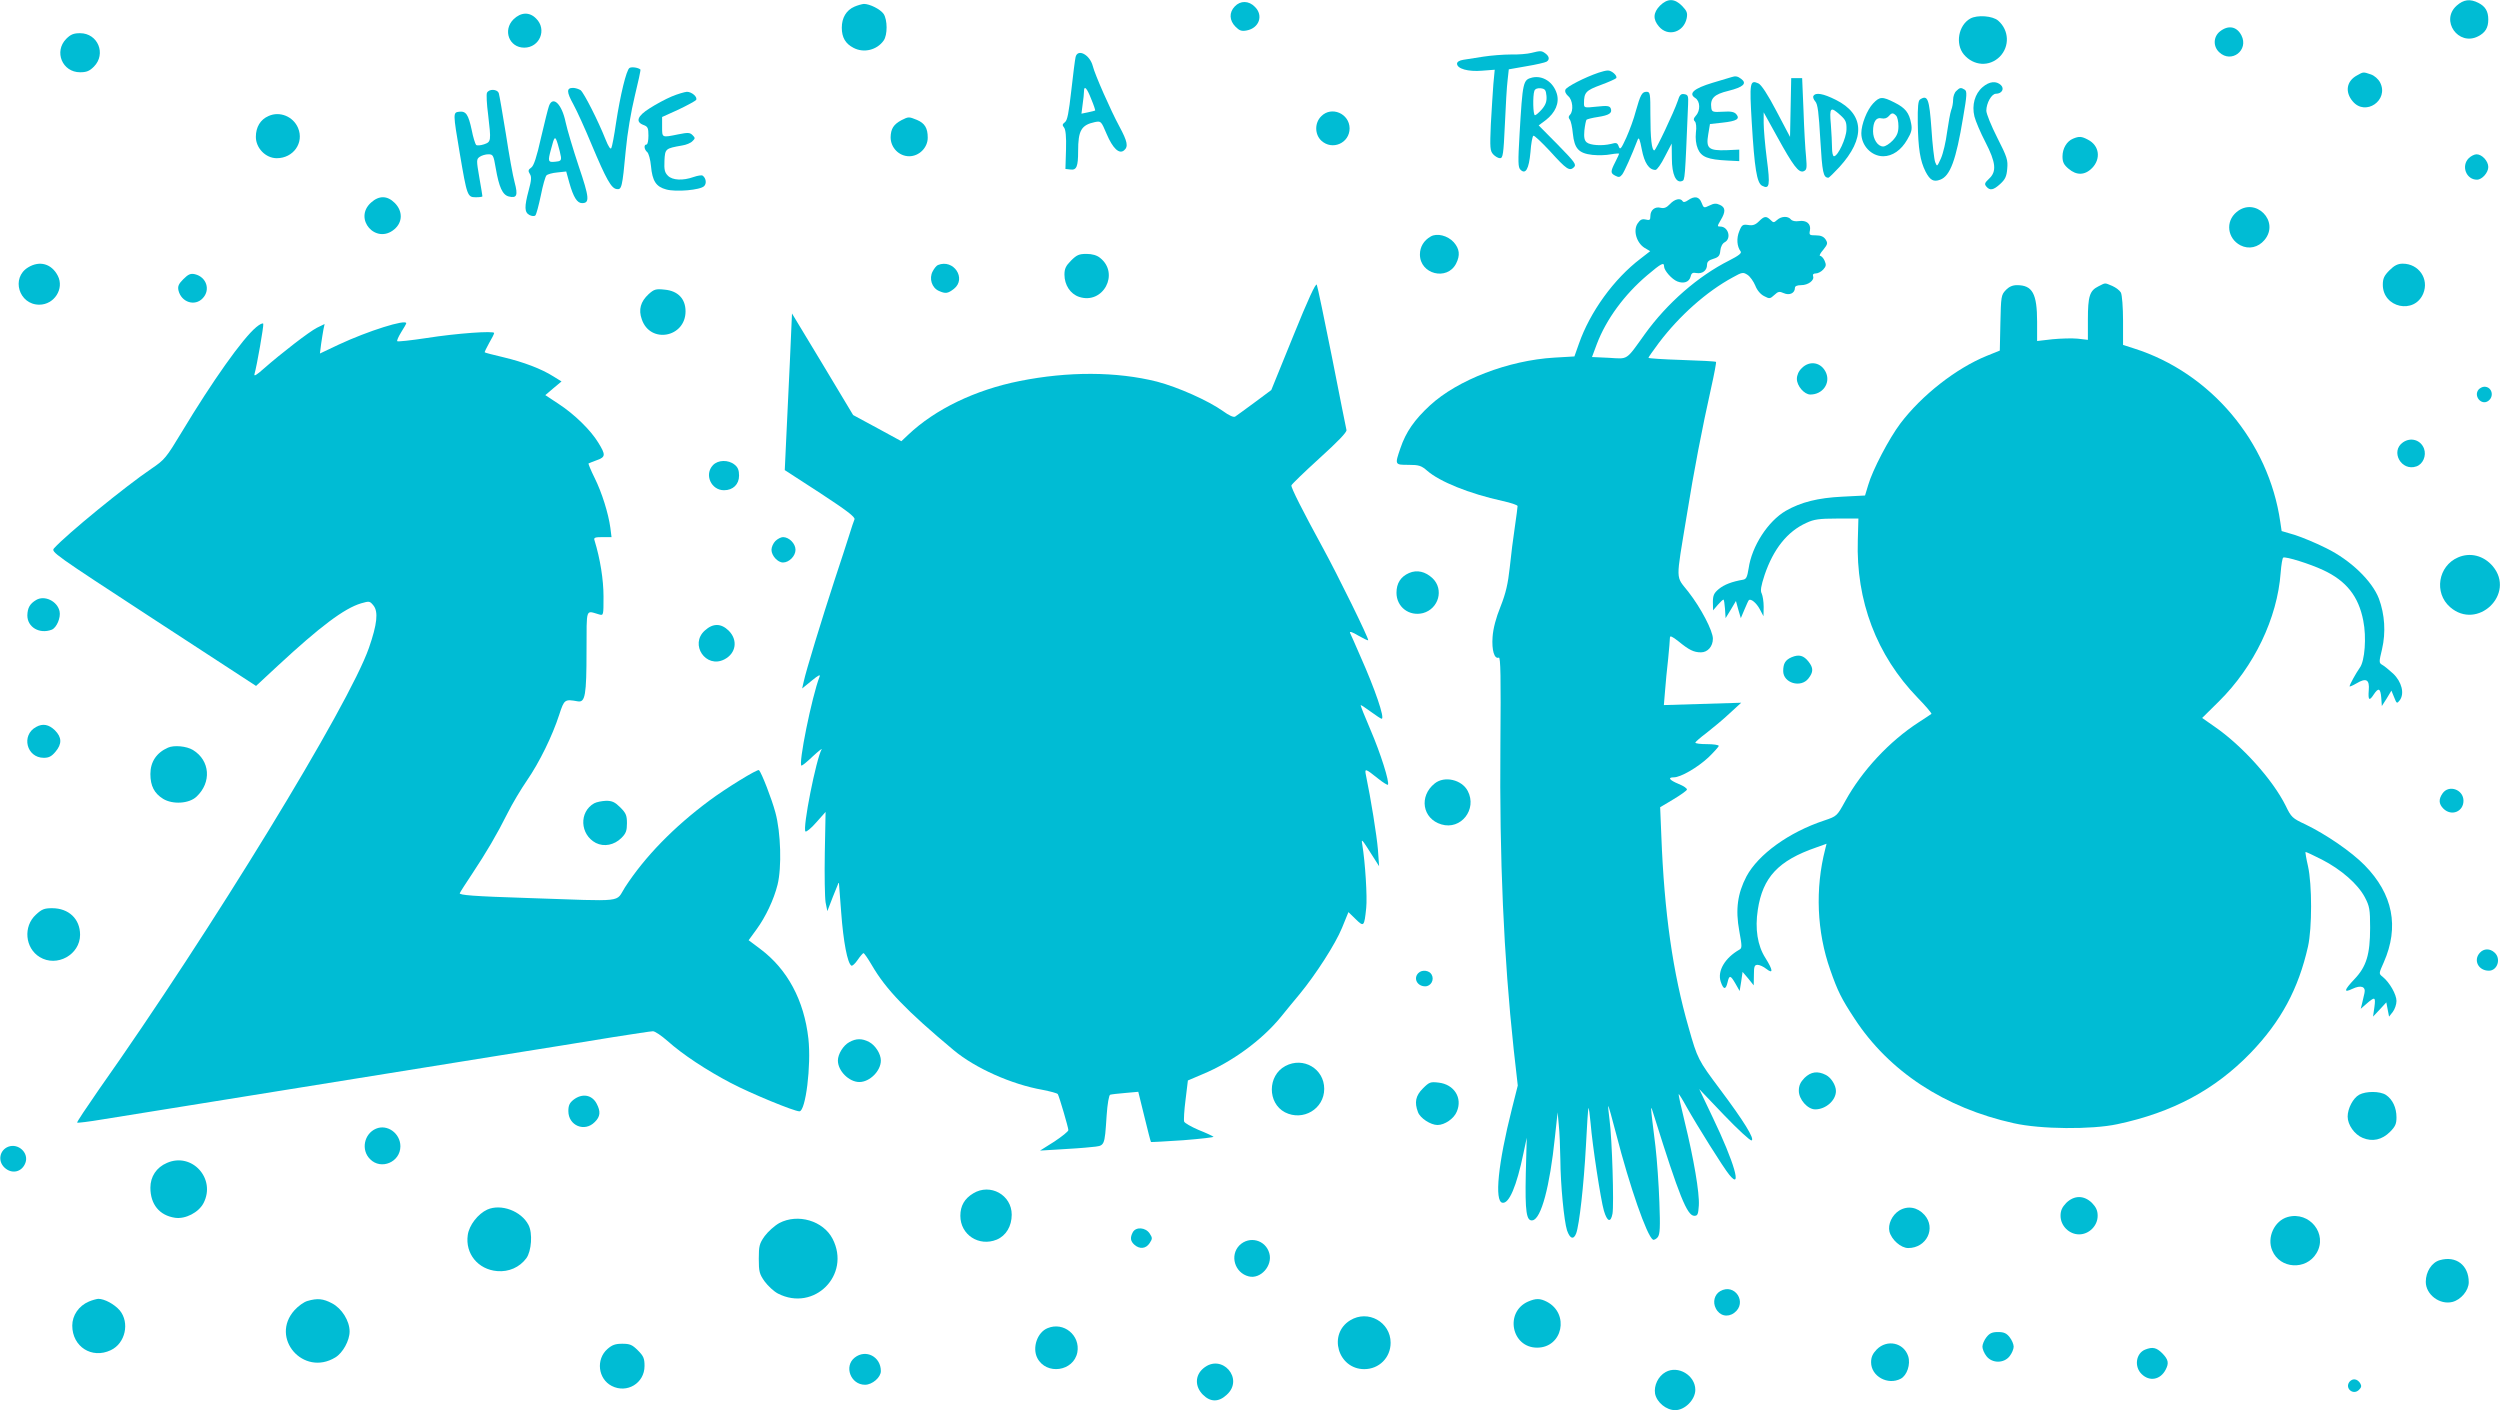<?xml version="1.0" standalone="no"?>
<!DOCTYPE svg PUBLIC "-//W3C//DTD SVG 20010904//EN"
 "http://www.w3.org/TR/2001/REC-SVG-20010904/DTD/svg10.dtd">
<svg version="1.0" xmlns="http://www.w3.org/2000/svg"
 width="1280pt" height="722pt" viewBox="0 0 1280 722"
 preserveAspectRatio="xMidYMid meet">
<g transform="translate(0,722) scale(0.1,-0.1)"
fill="#00bcd4" stroke="none">
<path d="M8499 7191 c-35 -36 -37 -70 -5 -107 46 -54 127 -30 142 43 5 27 1
37 -24 63 -39 39 -74 39 -113 1z"/>
<path d="M12578 7191 c-85 -76 9 -209 110 -157 37 19 52 44 52 86 0 42 -15 67
-50 85 -43 22 -76 18 -112 -14z"/>
<path d="M6322 7187 c-30 -31 -28 -72 4 -104 20 -20 31 -24 57 -19 64 12 87
77 42 121 -31 32 -74 33 -103 2z"/>
<path d="M4375 7186 c-42 -18 -65 -57 -65 -108 0 -50 19 -82 60 -103 53 -28
120 -11 154 37 21 29 20 107 0 137 -17 24 -71 51 -101 51 -10 -1 -32 -7 -48
-14z"/>
<path d="M2629 7121 c-56 -56 -22 -145 55 -145 79 0 118 93 61 149 -34 35 -78
33 -116 -4z"/>
<path d="M10088 7125 c-61 -34 -78 -130 -33 -184 50 -59 131 -64 184 -11 51
52 48 135 -8 184 -28 25 -107 31 -143 11z"/>
<path d="M11366 7059 c-34 -27 -36 -77 -3 -107 62 -58 152 11 113 87 -24 46
-67 54 -110 20z"/>
<path d="M339 7021 c-64 -65 -20 -171 71 -171 33 0 48 6 71 29 64 65 20 171
-71 171 -33 0 -48 -6 -71 -29z"/>
<path d="M7840 6949 c-19 -5 -66 -9 -105 -8 -38 0 -101 -5 -140 -11 -38 -6
-85 -13 -102 -16 -21 -3 -33 -11 -33 -20 0 -26 57 -42 128 -36 l65 5 -7 -74
c-3 -41 -9 -134 -13 -207 -5 -119 -4 -134 12 -152 10 -11 26 -20 35 -20 15 0
18 20 25 173 4 94 10 197 14 227 l6 55 91 16 c49 8 95 19 102 23 17 10 15 27
-5 42 -20 15 -25 15 -73 3z"/>
<path d="M5507 6928 c-3 -13 -13 -90 -22 -172 -13 -114 -20 -153 -33 -162 -13
-10 -14 -15 -4 -27 8 -10 12 -46 10 -113 l-3 -99 26 -3 c31 -4 39 15 39 94 0
106 16 134 86 149 31 6 32 5 60 -61 31 -73 64 -105 89 -84 23 19 18 45 -24
123 -43 79 -126 267 -136 309 -15 58 -77 91 -88 46z m80 -215 c13 -31 22 -58
20 -59 -1 -1 -17 -5 -36 -9 l-34 -7 6 47 c4 26 7 56 7 66 0 35 15 19 37 -38z"/>
<path d="M3223 6872 c-16 -10 -47 -138 -69 -282 -9 -63 -20 -121 -24 -128 -4
-9 -15 7 -30 45 -38 96 -110 237 -127 251 -9 6 -27 12 -39 12 -34 0 -34 -20 2
-85 18 -33 60 -125 93 -205 76 -181 101 -224 128 -228 26 -4 29 6 47 199 8 88
27 198 46 277 18 73 31 134 29 136 -11 10 -45 15 -56 8z"/>
<path d="M8185 6848 c-71 -24 -164 -72 -170 -87 -4 -10 2 -22 14 -33 23 -18
29 -76 9 -96 -8 -8 -8 -15 -1 -24 6 -7 13 -39 16 -72 8 -77 30 -101 100 -109
29 -3 72 -2 95 3 23 4 42 5 42 3 0 -2 -9 -21 -20 -43 -25 -49 -25 -57 1 -70
17 -9 23 -8 35 7 11 15 48 97 79 178 6 15 11 2 21 -50 13 -69 37 -105 70 -105
8 0 29 30 48 68 l35 67 1 -76 c0 -82 21 -128 52 -116 15 5 15 5 31 392 2 44 0
50 -20 53 -17 3 -24 -5 -33 -35 -19 -56 -112 -253 -120 -253 -13 0 -20 61 -20
181 0 112 -1 119 -20 119 -23 0 -31 -15 -55 -100 -9 -36 -31 -96 -48 -134 -27
-59 -32 -65 -39 -46 -7 19 -12 21 -40 13 -46 -11 -106 -7 -124 8 -12 10 -15
26 -12 61 3 27 8 51 11 55 4 3 30 10 58 14 58 9 75 20 66 44 -6 13 -17 15 -72
9 -64 -7 -65 -6 -65 17 0 56 10 66 86 94 41 15 76 31 79 35 8 12 -24 40 -43
39 -9 0 -30 -5 -47 -11z"/>
<path d="M12068 6834 c-54 -29 -63 -85 -22 -133 65 -78 187 6 140 97 -9 17
-29 35 -47 41 -39 13 -38 14 -71 -5z"/>
<path d="M7845 6823 c-47 -12 -49 -18 -65 -293 -8 -139 -8 -167 5 -179 26 -26
43 3 51 90 3 44 10 82 15 84 4 3 42 -33 85 -79 85 -94 100 -104 123 -82 13 14
4 26 -83 115 l-98 99 35 26 c51 39 72 89 58 136 -18 60 -72 95 -126 83z m73
-94 c2 -27 -3 -44 -23 -68 -15 -17 -31 -31 -36 -31 -10 0 -12 99 -3 125 4 10
16 15 33 13 22 -3 26 -9 29 -39z"/>
<path d="M8865 6825 c-5 -2 -49 -15 -97 -29 -96 -29 -125 -55 -88 -78 25 -16
27 -64 3 -90 -12 -14 -14 -21 -5 -30 6 -6 9 -29 5 -57 -3 -30 0 -59 10 -83 18
-42 51 -55 152 -60 l60 -3 0 29 0 30 -65 -3 c-92 -3 -106 9 -94 80 l9 54 64 7
c73 8 91 19 71 43 -10 12 -27 16 -69 13 -50 -3 -56 -1 -59 18 -7 50 13 71 88
89 76 19 96 38 65 61 -18 14 -30 16 -50 9z"/>
<path d="M9168 6669 l-3 -150 -69 131 c-46 88 -78 136 -93 143 -44 20 -46 4
-34 -200 14 -235 26 -310 53 -324 38 -20 42 1 24 138 -9 70 -16 153 -16 183
l0 55 68 -123 c83 -151 111 -188 136 -179 17 7 18 15 13 75 -4 37 -10 142 -13
235 l-7 167 -28 0 -28 0 -3 -151z"/>
<path d="M10151 6774 c-40 -34 -56 -92 -42 -150 6 -24 31 -83 56 -131 54 -105
59 -151 19 -188 -22 -21 -25 -27 -14 -40 18 -22 36 -19 71 13 25 23 33 38 36
78 4 44 0 59 -51 159 -31 61 -56 123 -56 138 0 39 27 87 49 87 30 0 45 25 26
44 -24 23 -59 20 -94 -10z"/>
<path d="M10016 6754 c-9 -8 -16 -28 -16 -44 0 -16 -4 -40 -10 -54 -5 -14 -14
-65 -21 -113 -6 -48 -20 -108 -31 -133 -20 -44 -20 -45 -30 -20 -5 14 -14 90
-19 170 -11 154 -19 176 -58 151 -10 -6 -13 -36 -12 -121 2 -129 12 -194 40
-249 23 -44 41 -54 75 -41 51 19 81 100 117 318 20 115 21 135 8 143 -19 12
-25 11 -43 -7z"/>
<path d="M2493 6744 c-3 -9 -1 -58 6 -109 16 -138 16 -141 -21 -154 -18 -6
-36 -7 -40 -3 -5 5 -16 40 -23 77 -17 79 -29 97 -64 93 -32 -4 -32 -5 3 -213
37 -218 39 -225 82 -225 19 0 34 2 34 5 0 3 -7 46 -16 97 -15 87 -15 93 2 105
10 7 30 13 44 13 24 0 27 -4 38 -70 17 -99 35 -138 67 -146 41 -10 48 5 30 72
-9 32 -29 144 -45 249 -17 104 -33 198 -36 207 -7 23 -52 24 -61 2z"/>
<path d="M3439 6726 c-31 -13 -81 -40 -112 -60 -64 -40 -75 -70 -32 -86 22 -8
25 -16 25 -55 0 -25 -4 -45 -10 -45 -15 0 -12 -26 4 -39 7 -6 16 -38 19 -71 7
-77 26 -106 78 -120 50 -14 175 -3 194 17 14 13 10 42 -8 54 -4 3 -25 0 -45
-7 -56 -20 -109 -17 -132 6 -17 17 -20 31 -18 77 3 62 5 63 90 78 21 3 45 13
53 22 15 14 15 17 1 31 -14 14 -24 14 -74 4 -84 -17 -82 -18 -82 38 l0 51 84
38 c46 22 86 44 90 49 9 15 -22 42 -47 42 -12 -1 -47 -11 -78 -24z"/>
<path d="M9285 6729 c-4 -5 0 -18 9 -28 13 -14 18 -57 26 -196 10 -169 15
-194 41 -195 4 0 29 25 57 55 134 147 128 271 -19 344 -64 32 -103 39 -114 20z
m137 -98 c28 -25 33 -36 32 -74 -1 -45 -44 -137 -64 -137 -6 0 -10 20 -10 43
0 24 -3 78 -6 120 -8 88 -2 93 48 48z"/>
<path d="M9590 6690 c-31 -33 -60 -107 -60 -152 0 -64 52 -118 112 -118 47 0
92 31 123 85 22 37 26 53 20 83 -10 54 -29 79 -85 107 -63 32 -76 31 -110 -5z
m118 -62 c7 -7 12 -31 12 -54 0 -32 -7 -49 -29 -73 -16 -17 -38 -31 -49 -31
-28 0 -52 37 -52 78 0 49 16 73 44 66 14 -3 27 1 35 10 16 19 23 20 39 4z"/>
<path d="M2811 6678 c-5 -13 -23 -86 -41 -163 -22 -99 -37 -144 -50 -153 -16
-11 -17 -17 -7 -33 9 -14 8 -32 -6 -83 -23 -86 -22 -113 4 -127 12 -6 25 -7
30 -2 5 5 17 50 28 102 10 51 23 97 29 103 6 6 31 13 55 15 l46 5 16 -58 c21
-74 40 -104 65 -104 40 0 38 27 -17 189 -29 87 -59 188 -67 225 -19 93 -65
138 -85 84z m61 -261 c2 -18 -2 -23 -29 -25 -37 -4 -39 1 -22 63 18 70 21 72
35 27 7 -23 14 -52 16 -65z"/>
<path d="M6765 6625 c-35 -34 -34 -93 0 -125 56 -52 145 -13 145 63 -1 76 -93
115 -145 62z"/>
<path d="M1375 6626 c-42 -18 -65 -57 -65 -107 0 -57 50 -109 107 -109 85 0
141 79 109 155 -25 59 -94 87 -151 61z"/>
<path d="M4616 6605 c-41 -22 -55 -44 -56 -88 0 -53 43 -97 95 -97 51 0 95 44
95 95 0 49 -15 74 -55 91 -42 17 -43 17 -79 -1z"/>
<path d="M10614 6510 c-32 -13 -54 -50 -54 -91 0 -29 7 -43 31 -63 41 -35 83
-34 120 3 47 48 38 116 -21 146 -32 17 -45 18 -76 5z"/>
<path d="M12640 6410 c-40 -40 -13 -110 42 -110 26 0 58 36 58 65 0 30 -32 65
-60 65 -11 0 -29 -9 -40 -20z"/>
<path d="M1900 6183 c-93 -83 25 -217 119 -137 43 36 44 93 2 135 -38 38 -80
39 -121 2z"/>
<path d="M8643 6195 c-14 -10 -24 -12 -28 -5 -11 18 -41 11 -65 -15 -17 -18
-30 -23 -47 -19 -29 8 -53 -11 -53 -42 0 -21 -4 -23 -24 -18 -19 4 -28 0 -42
-21 -23 -36 -5 -98 36 -124 l29 -17 -49 -38 c-137 -104 -259 -273 -316 -436
l-23 -65 -103 -6 c-235 -14 -495 -114 -637 -245 -79 -73 -123 -136 -151 -219
-29 -85 -29 -85 41 -85 54 0 66 -4 96 -30 64 -56 214 -117 386 -155 42 -9 77
-21 77 -26 0 -5 -6 -53 -14 -107 -8 -53 -20 -146 -26 -207 -9 -83 -20 -132
-47 -200 -24 -59 -38 -113 -41 -156 -5 -68 9 -115 32 -106 9 4 11 -99 8 -448
-5 -582 17 -1081 68 -1557 l21 -186 -30 -119 c-71 -281 -90 -473 -49 -481 34
-7 73 84 108 253 l17 80 -5 -185 c-4 -195 3 -244 35 -238 44 8 88 173 114 424
l14 129 6 -65 c4 -36 7 -115 8 -176 1 -133 19 -315 34 -363 15 -44 34 -50 47
-16 16 43 39 246 50 449 5 104 11 191 13 193 2 2 7 -34 11 -79 9 -112 52 -393
68 -447 17 -57 35 -63 44 -15 8 46 -2 381 -15 479 -5 38 -8 71 -7 72 2 2 20
-63 41 -144 69 -268 157 -521 188 -540 5 -3 17 3 25 13 11 16 13 48 8 179 -3
88 -12 216 -20 285 -29 234 -28 224 -5 150 126 -402 167 -505 204 -505 17 0
20 8 23 53 4 64 -26 239 -72 427 -19 77 -33 141 -31 143 1 2 20 -28 40 -65 54
-96 189 -312 219 -348 68 -84 26 63 -85 294 l-69 145 128 -134 c70 -73 133
-131 140 -129 18 6 -41 101 -161 261 -113 151 -116 157 -161 316 -81 281 -125
588 -140 983 l-6 146 67 40 c37 22 69 45 70 50 2 6 -17 19 -42 29 -48 20 -58
34 -25 34 35 0 121 50 177 102 29 28 53 55 53 59 0 5 -27 9 -60 9 -33 0 -60 3
-60 8 1 4 26 26 58 50 31 24 84 68 117 99 l60 55 -198 -6 -198 -6 6 72 c3 40
10 114 16 165 5 51 9 99 9 108 0 12 11 7 43 -18 55 -45 79 -57 116 -57 34 0
61 30 61 70 0 40 -61 157 -125 239 -67 86 -66 44 -9 391 37 231 79 448 125
654 16 71 27 131 25 133 -2 3 -81 7 -175 10 -94 3 -171 8 -171 11 0 3 24 37
53 76 105 139 244 263 379 336 48 27 53 27 75 13 14 -9 31 -34 40 -55 9 -24
27 -45 45 -54 28 -15 31 -14 53 6 19 18 26 19 48 9 29 -13 57 0 57 27 0 9 11
14 32 14 36 0 69 25 61 46 -3 9 2 14 14 14 11 0 28 9 38 20 15 17 16 24 7 45
-6 14 -17 25 -23 25 -6 0 1 14 16 31 23 29 24 34 12 53 -10 15 -25 21 -50 21
-33 0 -35 2 -30 26 6 33 -18 53 -57 47 -18 -3 -35 1 -41 9 -15 18 -49 16 -70
-3 -17 -15 -19 -15 -34 0 -22 21 -32 20 -59 -7 -18 -18 -32 -23 -55 -19 -28 4
-33 1 -46 -32 -15 -36 -12 -78 7 -103 7 -9 -10 -22 -59 -47 -159 -80 -317
-218 -431 -376 -99 -138 -84 -128 -184 -122 l-87 4 25 67 c48 126 140 252 258
352 72 61 86 68 86 45 0 -21 40 -66 68 -77 33 -13 61 -3 68 25 4 18 11 22 30
18 30 -5 54 13 54 42 0 16 9 24 33 31 26 8 33 16 35 42 2 20 11 37 23 43 35
19 18 80 -23 80 -17 0 -16 2 2 33 26 43 25 65 -4 78 -19 9 -31 8 -53 -3 -29
-14 -30 -14 -41 14 -12 32 -36 36 -69 13z"/>
<path d="M11451 6134 c-58 -48 -47 -135 20 -170 43 -22 91 -11 123 27 81 96
-47 224 -143 143z"/>
<path d="M7325 6009 c-35 -20 -55 -53 -55 -92 0 -101 139 -136 185 -47 22 43
18 76 -12 110 -31 34 -86 48 -118 29z"/>
<path d="M5484 5886 c-27 -27 -34 -42 -34 -72 0 -53 30 -99 75 -114 123 -41
209 120 107 200 -16 13 -40 20 -69 20 -38 0 -50 -5 -79 -34z"/>
<path d="M144 5851 c-89 -54 -47 -191 57 -191 77 0 129 82 95 148 -32 62 -93
79 -152 43z"/>
<path d="M4802 5863 c-7 -3 -19 -17 -27 -33 -19 -36 -4 -83 31 -99 35 -16 47
-14 78 10 66 52 -1 155 -82 122z"/>
<path d="M12234 5836 c-27 -27 -34 -42 -34 -74 0 -118 162 -153 207 -45 31 75
-23 153 -105 153 -25 0 -43 -9 -68 -34z"/>
<path d="M939 5791 c-25 -25 -30 -37 -25 -59 15 -60 84 -82 124 -39 41 43 19
109 -40 123 -22 5 -34 0 -59 -25z"/>
<path d="M6622 5501 l-113 -278 -86 -64 c-47 -35 -92 -67 -99 -72 -8 -5 -32 6
-62 28 -76 54 -231 123 -338 151 -207 52 -455 53 -704 3 -226 -45 -432 -144
-570 -275 l-35 -33 -123 67 -124 67 -156 260 -157 260 -11 -250 c-7 -137 -15
-318 -19 -401 l-7 -151 182 -118 c137 -90 179 -122 175 -134 -4 -9 -16 -45
-27 -81 -11 -36 -45 -139 -75 -230 -63 -193 -148 -470 -158 -520 l-8 -35 49
40 c34 28 46 34 40 20 -39 -100 -111 -455 -92 -455 4 0 30 21 58 48 28 26 49
42 45 36 -28 -48 -99 -406 -83 -421 4 -4 29 16 55 46 l48 54 -4 -209 c-2 -115
0 -229 4 -254 l9 -45 29 75 30 74 12 -157 c11 -149 32 -259 52 -271 5 -3 19
10 32 29 13 19 27 35 30 35 4 0 23 -28 43 -62 72 -124 177 -233 419 -435 110
-92 296 -175 455 -203 40 -8 75 -17 78 -22 7 -11 54 -171 54 -184 0 -7 -33
-33 -72 -59 l-73 -46 100 6 c55 3 128 8 162 12 71 7 68 -1 79 162 4 60 12 104
18 106 6 2 41 6 77 9 l67 6 31 -126 c17 -70 32 -129 34 -131 2 -1 76 3 165 9
89 7 159 15 155 18 -5 4 -39 20 -77 35 -37 16 -70 35 -73 42 -3 7 0 58 7 112
l12 99 75 32 c152 63 304 175 400 292 28 35 72 88 97 118 83 101 183 256 217
339 l33 81 37 -36 c42 -41 44 -39 54 57 6 56 -5 233 -20 324 -6 34 -4 32 51
-55 l35 -55 -6 85 c-6 72 -36 259 -61 379 -8 39 -5 38 64 -17 24 -19 45 -32
48 -30 10 11 -38 163 -89 281 -30 70 -53 127 -50 127 3 0 27 -16 53 -35 26
-19 50 -35 54 -35 18 0 -34 152 -109 320 -25 58 -49 112 -53 120 -3 9 12 4 42
-14 26 -15 49 -26 51 -24 6 5 -158 338 -232 473 -102 187 -164 309 -161 320 2
6 67 69 144 139 95 86 140 133 138 144 -2 9 -36 177 -74 372 -39 195 -74 363
-78 372 -5 11 -44 -73 -120 -261z"/>
<path d="M10744 5754 c-45 -22 -54 -51 -54 -170 l0 -104 -52 6 c-29 3 -88 1
-130 -3 l-78 -9 0 98 c0 145 -24 188 -103 188 -23 0 -41 -8 -58 -26 -23 -24
-24 -33 -27 -167 l-3 -142 -67 -27 c-157 -64 -333 -202 -442 -346 -58 -77
-143 -239 -165 -316 l-16 -53 -117 -6 c-124 -6 -211 -28 -288 -72 -92 -53
-175 -182 -191 -295 -7 -44 -12 -55 -28 -58 -58 -10 -97 -25 -125 -48 -25 -21
-30 -33 -30 -67 l1 -42 24 28 c13 15 26 27 29 27 3 0 6 -21 8 -47 l3 -48 27
44 26 44 12 -44 13 -44 19 45 c10 24 20 46 22 47 10 10 39 -14 56 -46 l19 -36
1 48 c0 27 -5 57 -10 68 -8 14 -4 38 15 96 45 132 116 222 214 266 38 18 66
22 156 22 l110 0 -3 -110 c-10 -311 96 -590 306 -807 42 -43 73 -80 71 -83 -3
-2 -32 -22 -65 -43 -150 -97 -290 -247 -376 -403 -43 -78 -43 -78 -108 -100
-181 -60 -337 -173 -398 -286 -46 -88 -57 -170 -37 -279 14 -78 15 -88 1 -96
-74 -42 -114 -109 -96 -164 14 -42 26 -43 35 -4 9 39 15 38 41 -7 l21 -37 8
49 7 49 29 -34 28 -35 1 53 c0 44 3 52 19 52 10 0 30 -9 45 -21 36 -28 34 -6
-5 56 -41 64 -54 150 -39 247 25 166 105 252 299 319 l53 19 -7 -28 c-52 -202
-43 -423 26 -618 38 -109 57 -147 124 -249 176 -270 462 -458 816 -536 137
-31 398 -33 529 -5 284 60 501 177 683 365 156 162 245 328 294 545 21 94 21
317 0 411 -9 38 -14 71 -13 73 2 1 39 -16 84 -39 99 -51 184 -125 220 -193 24
-46 27 -61 27 -156 0 -137 -19 -199 -80 -263 -54 -57 -57 -72 -11 -50 44 21
70 12 62 -22 -3 -14 -9 -37 -12 -52 l-7 -28 24 21 c49 43 53 42 46 -12 l-7
-49 34 36 34 37 7 -37 7 -36 19 24 c10 13 19 38 19 56 0 33 -35 95 -71 124
-20 16 -20 16 6 74 80 182 47 349 -98 497 -69 70 -196 157 -303 209 -67 31
-73 37 -101 95 -67 135 -224 309 -365 406 l-63 44 86 85 c180 178 299 426 316
659 3 40 9 75 13 77 12 7 137 -32 205 -64 118 -55 181 -134 205 -259 17 -84 8
-207 -18 -241 -19 -27 -52 -86 -52 -95 0 -3 16 4 35 15 50 30 68 20 63 -36 -4
-51 3 -56 26 -20 24 36 34 31 38 -17 l3 -43 25 39 24 40 14 -34 c13 -33 14
-34 29 -15 25 34 10 94 -34 136 -21 19 -46 40 -56 45 -17 10 -17 14 -1 80 20
86 14 178 -16 259 -35 91 -145 197 -269 258 -51 26 -124 56 -161 68 l-68 20
-7 47 c-59 411 -357 764 -749 888 l-56 18 0 123 c0 70 -5 133 -11 145 -6 11
-26 26 -44 34 -41 17 -33 17 -71 -2z"/>
<path d="M3321 5714 c-41 -38 -53 -79 -35 -129 43 -127 224 -93 224 41 0 64
-39 105 -107 111 -45 5 -54 2 -82 -23z"/>
<path d="M1312 5545 c-70 -58 -225 -277 -382 -538 -79 -131 -87 -141 -155
-187 -133 -90 -433 -335 -498 -407 -17 -19 -5 -27 508 -362 l526 -343 112 104
c216 200 339 293 426 319 42 12 44 12 63 -11 26 -32 19 -96 -23 -217 -102
-293 -806 -1445 -1383 -2262 -63 -91 -114 -167 -111 -169 2 -2 61 5 132 17
121 20 1035 167 1993 321 239 38 518 83 620 100 102 16 193 30 203 30 11 0 44
-23 75 -50 77 -69 200 -150 324 -215 103 -54 324 -145 351 -145 32 0 61 235
46 372 -22 196 -107 355 -246 459 l-60 45 40 55 c47 64 89 153 108 229 22 88
17 268 -11 370 -19 71 -71 204 -84 217 -7 7 -171 -94 -254 -156 -183 -136
-330 -287 -432 -444 -51 -79 12 -72 -493 -55 -283 9 -357 15 -353 25 3 7 32
52 64 100 71 107 126 200 182 312 23 46 67 120 98 165 64 93 130 228 165 336
26 80 28 81 96 69 37 -6 44 31 44 259 1 226 -6 206 65 186 22 -6 22 -5 22 92
0 86 -17 193 -46 287 -5 14 1 17 41 17 l46 0 -6 48 c-10 73 -43 180 -81 256
-19 38 -32 71 -31 73 2 1 21 9 43 17 45 16 46 27 7 90 -39 64 -121 144 -200
196 l-71 47 41 35 42 35 -42 26 c-60 38 -151 73 -256 98 -51 12 -94 23 -95 25
-2 1 8 22 22 47 14 24 26 47 26 52 0 12 -189 -1 -348 -26 -79 -12 -145 -19
-148 -16 -3 3 6 23 20 46 14 22 26 43 26 46 0 22 -195 -39 -345 -109 l-97 -46
6 48 c4 26 9 60 12 75 l6 28 -39 -19 c-41 -21 -182 -130 -272 -209 -38 -34
-52 -42 -48 -28 12 41 48 247 45 257 -2 6 -18 -2 -36 -17z"/>
<path d="M9225 5335 c-16 -15 -25 -36 -25 -55 0 -36 38 -80 69 -80 62 0 103
56 81 110 -23 55 -84 67 -125 25z"/>
<path d="M12690 5225 c-26 -32 13 -81 48 -59 34 22 22 74 -18 74 -10 0 -23 -7
-30 -15z"/>
<path d="M12303 4955 c-66 -46 -8 -150 69 -123 34 12 52 55 39 91 -17 45 -68
60 -108 32z"/>
<path d="M3650 4838 c-45 -48 -9 -128 57 -128 46 0 77 30 77 75 0 27 -6 43
-23 56 -32 26 -85 25 -111 -3z"/>
<path d="M3970 4450 c-11 -11 -20 -31 -20 -45 0 -30 32 -65 59 -65 31 0 64 33
64 65 0 32 -33 65 -64 65 -10 0 -28 -9 -39 -20z"/>
<path d="M12585 4366 c-102 -44 -124 -181 -41 -254 140 -123 338 67 219 209
-47 55 -116 72 -178 45z"/>
<path d="M7214 4286 c-43 -19 -64 -53 -64 -101 0 -73 65 -122 136 -104 80 22
108 121 49 178 -37 35 -80 45 -121 27z"/>
<path d="M185 4148 c-32 -19 -44 -40 -45 -79 0 -60 62 -97 125 -73 25 10 47
62 40 94 -11 52 -77 84 -120 58z"/>
<path d="M3609 3992 c-80 -71 5 -197 100 -148 60 31 70 99 22 147 -39 38 -80
39 -122 1z"/>
<path d="M9173 3855 c-32 -14 -43 -32 -43 -71 0 -61 90 -88 129 -38 26 33 26
54 1 86 -25 32 -49 39 -87 23z"/>
<path d="M185 3498 c-78 -42 -49 -158 39 -158 26 0 40 7 60 31 34 40 33 74 -3
110 -31 30 -62 36 -96 17z"/>
<path d="M860 3392 c-59 -26 -90 -73 -90 -135 0 -61 20 -99 65 -127 49 -30
133 -25 171 11 78 73 70 185 -18 239 -33 20 -97 26 -128 12z"/>
<path d="M7346 3209 c-82 -65 -64 -181 34 -210 100 -30 184 77 135 171 -30 58
-119 79 -169 39z"/>
<path d="M12506 3158 c-21 -30 -20 -54 4 -78 41 -41 103 -16 103 40 0 58 -75
84 -107 38z"/>
<path d="M3042 3107 c-78 -44 -73 -160 9 -203 42 -21 94 -11 131 26 23 23 28
37 28 75 0 40 -5 52 -34 81 -27 27 -42 34 -72 34 -22 -1 -49 -6 -62 -13z"/>
<path d="M184 2537 c-66 -60 -56 -171 19 -217 88 -54 207 12 207 114 0 81 -58
136 -143 136 -40 0 -53 -5 -83 -33z"/>
<path d="M12697 2342 c-35 -38 -8 -92 46 -92 44 0 64 62 29 93 -24 22 -55 21
-75 -1z"/>
<path d="M7262 2238 c-27 -27 -6 -68 35 -68 29 0 48 33 33 60 -12 22 -49 27
-68 8z"/>
<path d="M4348 1884 c-30 -16 -58 -61 -58 -94 0 -53 57 -110 110 -110 53 0
110 57 110 110 0 34 -28 78 -60 95 -36 19 -67 19 -102 -1z"/>
<path d="M6581 1762 c-92 -49 -92 -190 -2 -237 92 -47 201 17 201 120 0 103
-107 166 -199 117z"/>
<path d="M9239 1701 c-21 -22 -29 -39 -29 -66 0 -44 45 -95 84 -95 54 0 106
46 106 94 0 29 -24 68 -51 82 -43 22 -77 17 -110 -15z"/>
<path d="M7285 1647 c-37 -37 -44 -71 -25 -121 11 -31 65 -66 100 -66 37 0 85
33 99 69 30 70 -14 139 -93 148 -42 5 -48 3 -81 -30z"/>
<path d="M12079 1615 c-31 -17 -59 -70 -59 -112 0 -42 35 -92 77 -109 50 -21
99 -10 140 31 27 27 33 41 33 74 0 50 -20 92 -54 115 -31 20 -102 20 -137 1z"/>
<path d="M2936 1589 c-20 -16 -26 -29 -26 -58 0 -74 83 -109 135 -56 29 28 31
54 10 94 -24 46 -74 55 -119 20z"/>
<path d="M1925 1441 c-61 -26 -78 -109 -30 -156 56 -57 155 -15 155 66 0 66
-67 115 -125 90z"/>
<path d="M43 1349 c-45 -17 -56 -73 -20 -107 37 -35 89 -24 107 24 19 50 -35
102 -87 83z"/>
<path d="M855 1266 c-54 -23 -85 -70 -85 -127 0 -85 46 -142 126 -154 53 -8
121 27 146 75 65 125 -59 262 -187 206z"/>
<path d="M4983 1110 c-45 -27 -66 -64 -66 -115 0 -97 95 -159 186 -122 48 20
77 69 77 128 0 101 -110 162 -197 109z"/>
<path d="M10579 1061 c-21 -22 -29 -39 -29 -66 0 -51 44 -95 95 -95 51 0 95
44 95 95 0 27 -8 44 -29 66 -41 40 -91 40 -132 0z"/>
<path d="M2495 1027 c-48 -22 -93 -80 -100 -130 -14 -95 52 -177 151 -185 59
-5 114 19 149 66 26 36 33 128 11 170 -37 72 -141 110 -211 79z"/>
<path d="M9724 1022 c-37 -23 -59 -71 -50 -108 11 -42 59 -84 96 -84 94 0 144
102 83 170 -36 40 -86 48 -129 22z"/>
<path d="M11713 989 c-68 -19 -108 -105 -79 -172 39 -94 173 -102 226 -14 60
98 -35 217 -147 186z"/>
<path d="M3990 958 c-25 -14 -58 -44 -75 -67 -27 -38 -30 -51 -30 -116 0 -65
3 -78 30 -116 17 -23 47 -51 68 -62 185 -95 375 95 280 280 -48 93 -178 131
-273 81z"/>
<path d="M5800 911 c-15 -28 -12 -46 8 -64 27 -24 59 -21 78 8 15 23 15 27 0
50 -21 31 -70 35 -86 6z"/>
<path d="M6346 844 c-51 -52 -24 -141 47 -159 61 -16 124 55 106 118 -19 69
-102 91 -153 41z"/>
<path d="M12492 768 c-41 -11 -72 -59 -72 -111 0 -65 71 -119 136 -103 44 11
84 59 84 101 0 87 -65 137 -148 113z"/>
<path d="M8807 609 c-29 -17 -39 -56 -22 -88 19 -38 60 -48 94 -23 70 52 3
155 -72 111z"/>
<path d="M455 556 c-52 -22 -85 -71 -85 -123 0 -108 100 -172 197 -126 75 35
98 141 46 204 -28 32 -78 59 -110 59 -10 -1 -32 -7 -48 -14z"/>
<path d="M1574 559 c-18 -5 -47 -26 -66 -47 -128 -142 45 -342 209 -242 38 23
73 86 73 133 0 54 -40 118 -90 144 -45 24 -75 27 -126 12z"/>
<path d="M7824 556 c-121 -53 -86 -236 46 -236 131 0 167 174 50 235 -35 18
-56 18 -96 1z"/>
<path d="M6913 460 c-115 -70 -63 -250 72 -250 76 0 135 59 135 135 0 106
-116 171 -207 115z"/>
<path d="M5364 420 c-53 -21 -80 -100 -53 -153 46 -89 186 -69 205 29 16 87
-70 158 -152 124z"/>
<path d="M10171 374 c-12 -15 -21 -37 -21 -49 0 -12 9 -34 21 -49 29 -37 89
-37 118 0 12 15 21 37 21 49 0 12 -9 34 -21 49 -16 20 -29 26 -59 26 -30 0
-43 -6 -59 -26z"/>
<path d="M3110 313 c-60 -53 -48 -153 22 -189 78 -40 168 14 168 102 0 39 -5
51 -34 80 -29 29 -41 34 -80 34 -36 0 -52 -6 -76 -27z"/>
<path d="M9609 311 c-21 -22 -29 -39 -29 -66 0 -72 86 -119 152 -84 32 17 51
74 38 115 -23 70 -108 88 -161 35z"/>
<path d="M10983 310 c-47 -19 -57 -87 -18 -125 40 -40 96 -30 123 22 18 34 14
52 -17 84 -30 30 -50 34 -88 19z"/>
<path d="M4376 269 c-56 -44 -21 -139 53 -139 37 0 81 38 81 70 0 74 -77 114
-134 69z"/>
<path d="M6161 214 c-43 -36 -44 -93 -2 -135 38 -38 80 -39 121 -1 93 82 -25
216 -119 136z"/>
<path d="M8528 195 c-38 -21 -61 -69 -54 -111 9 -44 57 -84 103 -84 50 0 103
54 103 104 0 74 -88 127 -152 91z"/>
<path d="M12030 146 c-27 -33 18 -72 48 -42 13 13 14 20 6 34 -15 23 -38 26
-54 8z"/>
</g>
</svg>
